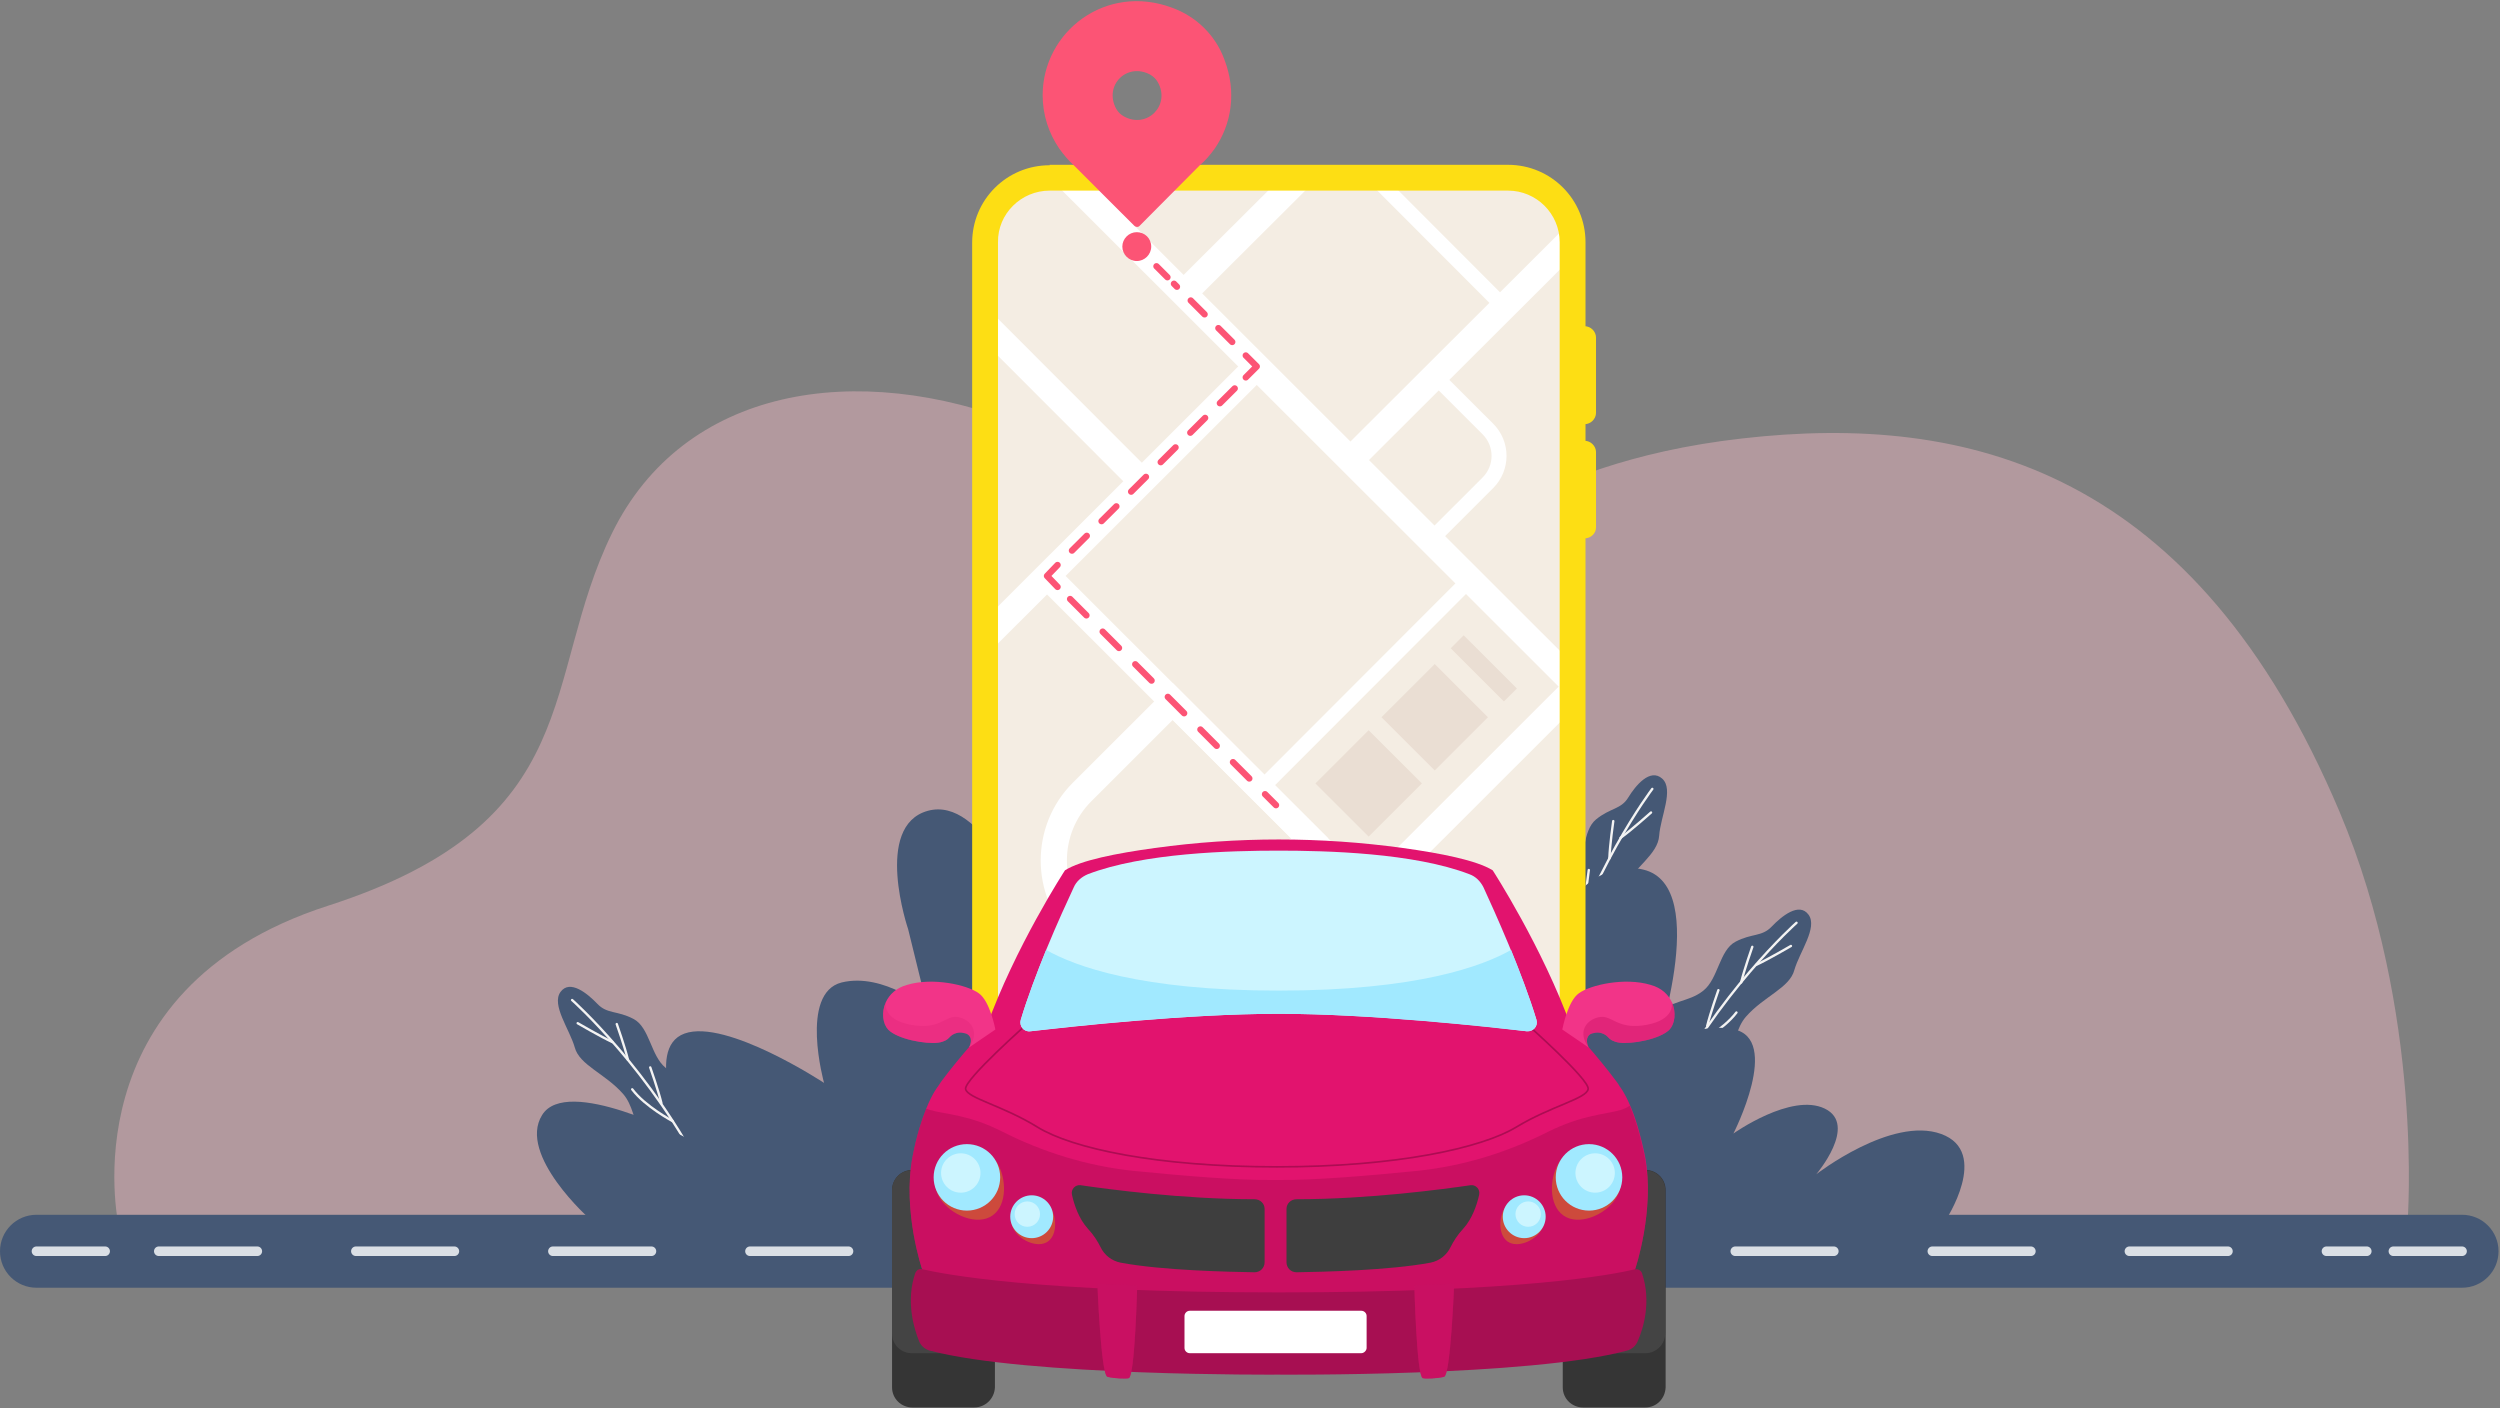 <svg width="783" height="441" viewBox="0 0 783 441" fill="none" xmlns="http://www.w3.org/2000/svg">
<rect x="0" y="0" width="783" height="441" fill="#808080" stroke="none"/>
<path opacity="0.4" d="M37.097 383.422C37.097 383.422 20.968 310.033 102.69 283.689C184.411 257.344 169.223 212.854 191.67 167.02C214.116 121.186 268.284 112.584 320.032 133.014C371.78 153.445 379.845 175.085 419.362 175.488C458.744 175.891 474.873 145.38 545.708 137.315C616.542 129.251 687.511 146.993 732.808 254.387C759.287 317.157 754.045 382.75 754.045 382.75" fill="#FEBECB"/>
<path d="M510.917 344.535C510.917 344.535 511.589 323.971 517.637 318.46C523.686 312.949 528.793 314.024 533.498 310.261C538.202 306.497 538.471 297.626 543.578 294.938C548.686 292.25 551.777 293.459 554.869 290.233C557.96 287.008 563.471 282.438 566.428 286.47C569.385 290.502 563.606 298.164 561.993 303.809C560.514 309.454 552.449 312.008 546.804 318.46C541.159 324.911 543.578 339.293 530.54 343.729" fill="#455875"/>
<path d="M562.665 289.023C562.665 289.023 537.665 311.201 520.863 344.938L562.665 289.023Z" fill="#455875"/>
<path d="M562.665 289.023C562.665 289.023 537.665 311.201 520.863 344.938" stroke="#F3F3F3" stroke-width="0.75" stroke-miterlimit="10" stroke-linecap="round" stroke-linejoin="round"/>
<path d="M548.821 296.55C548.821 296.55 546.267 303.808 545.326 307.706L548.821 296.55Z" fill="#455875"/>
<path d="M548.821 296.55C548.821 296.55 546.267 303.808 545.326 307.706" stroke="#F3F3F3" stroke-width="0.75" stroke-miterlimit="10" stroke-linecap="round" stroke-linejoin="round"/>
<path d="M560.918 296.282C560.918 296.282 553.525 300.583 550.031 302.196L560.918 296.282Z" fill="#455875"/>
<path d="M560.918 296.282C560.918 296.282 553.525 300.583 550.031 302.196" stroke="#F3F3F3" stroke-width="0.75" stroke-miterlimit="10" stroke-linecap="round" stroke-linejoin="round"/>
<path d="M538.203 310.127C538.203 310.127 535.649 317.385 534.708 321.283L538.203 310.127Z" fill="#455875"/>
<path d="M538.203 310.127C538.203 310.127 535.649 317.385 534.708 321.283" stroke="#F3F3F3" stroke-width="0.75" stroke-miterlimit="10" stroke-linecap="round" stroke-linejoin="round"/>
<path d="M531.213 327.063C531.213 327.063 539.815 322.493 543.848 317.116L531.213 327.063Z" fill="#455875"/>
<path d="M531.213 327.063C531.213 327.063 539.815 322.493 543.848 317.116" stroke="#F3F3F3" stroke-width="0.75" stroke-miterlimit="10" stroke-linecap="round" stroke-linejoin="round"/>
<path d="M477.583 311.604C477.583 311.604 474.223 291.308 479.062 284.722C483.9 278.136 489.142 278.27 493.04 273.566C496.804 268.862 495.46 260.259 499.895 256.63C504.331 253.001 507.691 253.539 509.976 249.775C512.261 246.012 516.831 240.501 520.595 243.861C524.358 247.221 520.057 255.824 519.654 261.738C519.25 267.652 511.858 271.684 507.691 278.942C503.524 286.335 508.632 300.045 496.669 306.9" fill="#455875"/>
<path d="M517.503 247.087C517.503 247.087 497.342 273.7 487.53 310.126L517.503 247.087Z" fill="#455875"/>
<path d="M517.503 247.087C517.503 247.087 497.342 273.7 487.53 310.126" stroke="#F3F3F3" stroke-width="0.75" stroke-miterlimit="10" stroke-linecap="round" stroke-linejoin="round"/>
<path d="M505.272 257.168C505.272 257.168 504.196 264.695 504.062 268.862L505.272 257.168Z" fill="#455875"/>
<path d="M505.272 257.168C505.272 257.168 504.196 264.695 504.062 268.862" stroke="#F3F3F3" stroke-width="0.75" stroke-miterlimit="10" stroke-linecap="round" stroke-linejoin="round"/>
<path d="M517.1 254.479C517.1 254.479 510.783 260.125 507.557 262.41L517.1 254.479Z" fill="#455875"/>
<path d="M517.1 254.479C517.1 254.479 510.783 260.125 507.557 262.41" stroke="#F3F3F3" stroke-width="0.75" stroke-miterlimit="10" stroke-linecap="round" stroke-linejoin="round"/>
<path d="M497.611 272.491C497.611 272.491 496.535 280.018 496.401 284.185L497.611 272.491Z" fill="#455875"/>
<path d="M497.611 272.491C497.611 272.491 496.535 280.018 496.401 284.185" stroke="#F3F3F3" stroke-width="0.75" stroke-miterlimit="10" stroke-linecap="round" stroke-linejoin="round"/>
<path d="M494.116 290.501C494.116 290.501 501.643 284.318 504.6 278.27L494.116 290.501Z" fill="#455875"/>
<path d="M494.116 290.501C494.116 290.501 501.643 284.318 504.6 278.27" stroke="#F3F3F3" stroke-width="0.75" stroke-miterlimit="10" stroke-linecap="round" stroke-linejoin="round"/>
<path d="M231.074 368.728C231.074 368.728 230.402 348.163 224.353 342.652C218.305 337.141 213.197 338.217 208.493 334.453C203.788 330.69 203.519 321.818 198.412 319.13C193.304 316.442 190.213 317.652 187.121 314.426C184.03 311.2 178.519 306.63 175.562 310.662C172.605 314.695 178.385 322.356 179.998 328.001C181.476 333.647 189.541 336.2 195.186 342.652C200.831 349.104 198.412 363.486 211.45 367.921" fill="#455875"/>
<path d="M179.191 313.216C179.191 313.216 204.191 335.394 220.993 369.131L179.191 313.216Z" fill="#455875"/>
<path d="M179.191 313.216C179.191 313.216 204.191 335.394 220.993 369.131" stroke="#F3F3F3" stroke-width="0.75" stroke-miterlimit="10" stroke-linecap="round" stroke-linejoin="round"/>
<path d="M193.169 320.742C193.169 320.742 195.723 328 196.664 331.898L193.169 320.742Z" fill="#455875"/>
<path d="M193.169 320.742C193.169 320.742 195.723 328 196.664 331.898" stroke="#F3F3F3" stroke-width="0.75" stroke-miterlimit="10" stroke-linecap="round" stroke-linejoin="round"/>
<path d="M180.938 320.475C180.938 320.475 188.331 324.776 191.826 326.389L180.938 320.475Z" fill="#455875"/>
<path d="M180.938 320.475C180.938 320.475 188.331 324.776 191.826 326.389" stroke="#F3F3F3" stroke-width="0.75" stroke-miterlimit="10" stroke-linecap="round" stroke-linejoin="round"/>
<path d="M203.653 334.319C203.653 334.319 206.207 341.578 207.148 345.475L203.653 334.319Z" fill="#455875"/>
<path d="M203.653 334.319C203.653 334.319 206.207 341.578 207.148 345.475" stroke="#F3F3F3" stroke-width="0.75" stroke-miterlimit="10" stroke-linecap="round" stroke-linejoin="round"/>
<path d="M210.643 351.119C210.643 351.119 202.041 346.549 198.008 341.173L210.643 351.119Z" fill="#455875"/>
<path d="M210.643 351.119C210.643 351.119 202.041 346.549 198.008 341.173" stroke="#F3F3F3" stroke-width="0.75" stroke-miterlimit="10" stroke-linecap="round" stroke-linejoin="round"/>
<path d="M480.943 300.045C480.943 300.045 493.712 267.383 514.68 272.356C536.589 277.598 517.637 331.497 517.637 331.497C517.637 331.497 527.718 319.4 542.906 322.357C558.095 325.314 542.906 355.019 542.906 355.019C542.906 355.019 561.052 342.115 571.536 347.223C582.02 352.331 568.848 367.788 568.848 367.788C568.848 367.788 592.369 349.508 607.961 355.153C623.553 360.798 609.305 382.304 609.305 382.304H490.352" fill="#455875"/>
<path d="M320.859 284.185C320.859 284.185 307.822 249.238 290.617 253.942C273.412 258.647 284.434 291.04 284.434 291.04L290.617 316.175C290.617 316.175 276.907 304.481 263.6 307.707C250.294 311.067 258.09 339.159 258.09 339.159C258.09 339.159 227.444 318.997 214.406 323.702C201.368 328.406 214.406 356.095 214.406 356.095C214.406 356.095 177.443 336.74 169.782 349.24C161.986 361.74 184.97 382.036 184.97 382.036H325.967" fill="#455875"/>
<path d="M771.115 403.316H11.425C5.108 403.316 0 398.208 0 391.891C0 385.573 5.108 380.466 11.425 380.466H771.115C777.432 380.466 782.54 385.573 782.54 391.891C782.54 398.208 777.432 403.316 771.115 403.316Z" fill="#455875"/>
<path d="M11.425 391.889H32.931" stroke="#DADFE5" stroke-width="3" stroke-linecap="round" stroke-linejoin="round"/>
<path d="M49.732 391.889H741.276" stroke="#DADFE5" stroke-width="3" stroke-linecap="round" stroke-linejoin="round" stroke-dasharray="30.86 30.86"/>
<path d="M749.61 391.889H771.116" stroke="#DADFE5" stroke-width="3" stroke-linecap="round" stroke-linejoin="round"/>
<path d="M472.176 387.655C483.282 387.655 492.469 378.614 492.469 367.381V75.865C492.469 64.769 483.419 55.591 472.176 55.591H328.751C317.645 55.591 308.458 64.632 308.458 75.865V367.381C308.458 378.477 317.508 387.655 328.751 387.655H472.176Z" fill="#F4EDE3"/>
<mask id="mask0_2001_9316" style="mask-type:luminance" maskUnits="userSpaceOnUse" x="308" y="55" width="185" height="333">
<path d="M472.176 387.655C483.282 387.655 492.469 378.614 492.469 367.381V75.865C492.469 64.769 483.419 55.591 472.176 55.591H328.751C317.645 55.591 308.458 64.632 308.458 75.865V367.381C308.458 378.477 317.508 387.655 328.751 387.655H472.176Z" fill="white"/>
</mask>
<g mask="url(#mask0_2001_9316)">
<path d="M304.481 25.727L512.214 233.267" stroke="white" stroke-width="8.204" stroke-miterlimit="10"/>
<path d="M393.608 114.771L284.6 223.678" stroke="white" stroke-width="8.204" stroke-miterlimit="10"/>
<path d="M327.929 180.389L428.298 280.666L493.977 215.047" stroke="white" stroke-width="8.204" stroke-miterlimit="10"/>
<path d="M338.898 290.94C327.106 279.159 327.106 259.843 338.898 248.062L367.281 219.705L410.199 262.583L381.815 290.94C369.886 302.858 350.69 302.858 338.898 290.94Z" stroke="white" stroke-width="8.204" stroke-miterlimit="10"/>
<path d="M357.546 150.662L288.85 81.893" stroke="white" stroke-width="8.204" stroke-miterlimit="10"/>
<path d="M370.709 91.893L435.84 26.96" stroke="white" stroke-width="8.204" stroke-miterlimit="10"/>
<path d="M422.951 144.086L517.836 49.426" stroke="white" stroke-width="8.204" stroke-miterlimit="10"/>
<path d="M385.518 287.241L516.464 418.067" stroke="white" stroke-width="8.204" stroke-miterlimit="10"/>
<path d="M428.298 280.666L459.835 312.174L435.154 336.832" stroke="white" stroke-width="8.204" stroke-miterlimit="10"/>
<path d="M414.861 316.42L294.335 436.834" stroke="white" stroke-width="8.204" stroke-miterlimit="10"/>
<path d="M394.705 247.24L460.384 181.484" stroke="white" stroke-width="4.688" stroke-miterlimit="10"/>
<path d="M418.837 43.81L470.393 95.455" stroke="white" stroke-width="4.688" stroke-miterlimit="10"/>
<path d="M368.241 365.188L433.92 430.944" stroke="white" stroke-width="4.688" stroke-miterlimit="10"/>
<path d="M338.898 290.939L280.075 349.708" stroke="white" stroke-width="4.688" stroke-miterlimit="10"/>
<path d="M461.892 363.408L508.101 317.242" stroke="white" stroke-width="4.688" stroke-miterlimit="10"/>
<path d="M448.043 169.156L466.005 151.21C470.667 146.552 470.667 139.018 466.005 134.36L449.414 117.784" stroke="white" stroke-width="4.688" stroke-miterlimit="10"/>
<path d="M459.835 331.215C470.437 331.215 479.031 322.628 479.031 312.036C479.031 301.444 470.437 292.857 459.835 292.857C449.233 292.857 440.639 301.444 440.639 312.036C440.639 322.628 449.233 331.215 459.835 331.215Z" fill="white"/>
<path d="M466.828 312.036C466.828 315.872 463.675 319.023 459.835 319.023C455.996 319.023 452.842 315.872 452.842 312.036C452.842 308.201 455.996 305.05 459.835 305.05C463.675 305.05 466.828 308.201 466.828 312.036Z" fill="#F4EBE2"/>
<path d="M445.336 245.365L428.66 228.704L411.983 245.365L428.66 262.026L445.336 245.365Z" fill="#EADED3"/>
<path d="M466.027 224.64L449.351 207.979L432.675 224.64L449.351 241.301L466.027 224.64Z" fill="#EADED3"/>
<path d="M475.098 215.631L458.422 198.97L454.35 203.038L471.026 219.699L475.098 215.631Z" fill="#EADED3"/>
<path d="M441.234 365.861L413.699 338.352L386.163 365.861L413.699 393.371L441.234 365.861Z" fill="#B5F5D0"/>
<path d="M478.862 403.623L451.326 376.113L423.791 403.623L451.326 431.133L478.862 403.623Z" fill="#B5F5D0"/>
</g>
<path d="M328.751 59.701H472.313C481.225 59.701 488.492 66.961 488.492 75.865V367.381C488.492 376.285 481.225 383.546 472.313 383.546H328.751C319.839 383.546 312.571 376.285 312.571 367.381V75.865C312.434 66.961 319.839 59.701 328.751 59.701ZM328.751 51.755C315.314 51.755 304.481 62.577 304.481 76.002V367.518C304.481 380.943 315.314 391.765 328.751 391.765H472.313C485.75 391.765 496.582 380.943 496.582 367.518V75.865C496.582 62.44 485.75 51.618 472.313 51.618H328.751V51.755Z" fill="#FDDE14"/>
<path d="M496.308 132.853H493.154V102.167H496.308C498.228 102.167 499.873 103.811 499.873 105.729V129.291C499.873 131.209 498.228 132.853 496.308 132.853Z" fill="#FDDE14"/>
<path d="M496.308 168.607H493.154V138.059H496.308C498.228 138.059 499.873 139.702 499.873 141.62V165.183C499.873 167.101 498.228 168.607 496.308 168.607Z" fill="#FDDE14"/>
<path d="M399.64 252.172L396.212 248.747" stroke="#FC5475" stroke-width="2" stroke-linecap="round" stroke-linejoin="round"/>
<path d="M391.276 243.815L333.824 186.279" stroke="#FC5475" stroke-width="2" stroke-linecap="round" stroke-linejoin="round" stroke-dasharray="7.22 7.22"/>
<path d="M331.219 183.813L327.928 180.389L331.219 176.964" stroke="#FC5475" stroke-width="2" stroke-linecap="round" stroke-linejoin="round"/>
<path d="M335.744 172.443L387.985 120.387" stroke="#FC5475" stroke-width="2" stroke-linecap="round" stroke-linejoin="round" stroke-dasharray="6.54 6.54"/>
<path d="M390.179 118.195L393.607 114.77L390.179 111.346" stroke="#FC5475" stroke-width="2" stroke-linecap="round" stroke-linejoin="round"/>
<path d="M385.929 107.099L367.692 88.879" stroke="#FC5475" stroke-width="2" stroke-linecap="round" stroke-linejoin="round" stroke-dasharray="6.12 6.12"/>
<path d="M365.635 86.824L362.208 83.399" stroke="#FC5475" stroke-width="2" stroke-linecap="round" stroke-linejoin="round"/>
<path d="M380.444 46.549C385.655 39.015 387.437 28.878 383.461 18.603C380.718 11.069 374.685 5.178 367.144 2.438C346.302 -5.37 326.557 9.973 326.557 29.837C326.557 36.001 328.477 41.755 331.768 46.549C333.139 48.467 334.647 50.248 336.292 51.755L355.215 70.66C355.763 71.207 356.586 71.207 356.997 70.66L375.782 51.755C377.565 50.248 379.073 48.467 380.444 46.549ZM360.288 23.398C361.248 23.946 362.07 24.768 362.619 25.727C366.732 32.987 359.191 40.522 351.924 36.412C350.964 35.864 350.141 35.042 349.593 34.083C345.616 26.686 353.021 19.425 360.288 23.398Z" fill="#FC5475"/>
<path d="M360.562 77.236C360.562 79.701 358.506 81.756 356.038 81.756C353.569 81.756 351.513 79.701 351.513 77.236C351.513 74.77 353.569 72.715 356.038 72.715C358.506 72.715 360.562 74.633 360.562 77.236Z" fill="#FC5475"/>
<path d="M305.167 440.808H285.696C282.268 440.808 279.389 438.068 279.389 434.506V372.723C279.389 369.299 282.131 366.422 285.696 366.422H305.304C308.732 366.422 311.611 369.162 311.611 372.723V434.506C311.474 438.068 308.595 440.808 305.167 440.808Z" fill="#353535"/>
<path d="M305.304 423.821H285.559C282.131 423.821 279.389 421.081 279.389 417.656V372.723C279.389 369.298 282.131 366.559 285.559 366.559H305.304C308.732 366.559 311.474 369.298 311.474 372.723V417.656C311.474 420.944 308.732 423.821 305.304 423.821Z" fill="#444444"/>
<path d="M515.367 440.808H495.76C492.332 440.808 489.452 438.068 489.452 434.506V372.723C489.452 369.299 492.194 366.422 495.76 366.422H515.367C518.795 366.422 521.675 369.162 521.675 372.723V434.506C521.538 438.068 518.795 440.808 515.367 440.808Z" fill="#353535"/>
<path d="M515.367 423.821H495.622C492.194 423.821 489.452 421.081 489.452 417.656V372.723C489.452 369.298 492.194 366.559 495.622 366.559H515.367C518.795 366.559 521.538 369.298 521.538 372.723V417.656C521.538 420.944 518.795 423.821 515.367 423.821Z" fill="#444444"/>
<path d="M512.076 397.656L511.939 420.396H498.639C485.338 420.396 400.463 420.396 400.463 420.396C400.463 420.396 400.052 420.396 399.503 420.396H288.987V397.656H288.85C288.85 397.656 282.542 379.299 285.833 362.175C287.067 355.6 288.713 350.668 290.084 347.243C292.141 342.175 293.786 340.257 293.786 340.257C294.197 339.709 294.472 339.161 294.883 338.613C300.779 330.667 308.869 321.9 308.869 321.9C317.919 296.557 333.55 272.584 333.55 272.584C338.486 269.433 349.73 267.241 361.659 265.597C387.437 262.035 413.626 262.035 439.404 265.597C451.196 267.241 462.44 269.433 467.513 272.584C467.513 272.584 483.145 296.694 492.194 321.9C492.194 321.9 500.284 330.667 506.18 338.613C506.592 339.161 507.003 339.709 507.277 340.257C507.277 340.257 508.785 342.038 510.568 346.284C512.076 349.709 513.722 354.915 515.23 362.175C518.384 379.299 512.076 397.656 512.076 397.656Z" fill="#E2136E"/>
<path d="M477.797 320.393C477.797 320.393 497.954 338.201 497.405 341.078C496.994 344.092 485.75 346.421 474.918 352.996C464.086 359.572 437.485 365.462 399.915 365.462C362.345 365.462 335.744 359.709 324.912 352.996C314.08 346.284 302.973 343.955 302.425 341.078C302.013 338.064 322.032 320.393 322.032 320.393" stroke="#AD0C53" stroke-width="0.531" stroke-miterlimit="10"/>
<path opacity="0.4" d="M512.076 397.656L511.939 420.122C511.665 420.259 511.391 420.396 511.116 420.396H498.639C485.338 420.396 400.463 420.396 400.463 420.396C400.463 420.396 400.052 420.396 399.503 420.396H288.987V397.656H288.85C288.85 397.656 282.542 379.299 285.833 362.175C287.067 355.6 288.713 350.668 290.084 347.243C290.495 347.38 290.907 347.517 291.318 347.654C295.98 349.024 303.384 349.024 314.079 354.504C326.831 360.942 340.68 365.189 354.803 366.696C369.886 368.203 387.711 369.71 398.406 369.573H400.463C411.158 369.71 428.983 368.203 444.066 366.696C458.326 365.189 472.038 360.942 484.79 354.504C495.485 349.161 502.889 349.024 507.551 347.654C508.785 347.243 509.745 346.832 510.431 346.284C511.939 349.709 513.585 354.915 515.093 362.175C518.384 379.299 512.076 397.656 512.076 397.656Z" fill="#A50C4F"/>
<path d="M478.209 322.996C466.005 321.489 429.258 317.516 400.463 317.516C371.669 317.516 334.921 321.626 322.718 322.996C320.661 323.27 319.153 321.352 319.701 319.434C321.758 312.585 324.775 304.639 327.654 297.516C331.082 289.159 334.51 281.762 336.293 277.926C337.115 276.008 338.761 274.638 340.68 273.816C358.094 267.104 385.518 266.419 400.463 266.419C415.409 266.419 442.833 267.104 460.246 273.816C462.166 274.501 463.674 276.008 464.634 277.926C467.925 285.05 476.7 304.502 481.225 319.434C481.774 321.352 480.265 323.133 478.209 322.996Z" fill="#CCF5FF"/>
<path d="M481.225 319.434C479.169 312.585 476.152 304.639 473.273 297.516C464.36 302.584 443.792 310.256 400.463 310.256C357.134 310.256 336.567 302.584 327.654 297.516C324.775 304.639 321.758 312.448 319.701 319.434C319.153 321.352 320.661 323.27 322.718 322.996C334.921 321.489 371.669 317.516 400.463 317.516C429.258 317.516 466.005 321.626 478.209 322.996C480.265 323.133 481.774 321.352 481.225 319.434Z" fill="#A1E9FF"/>
<path opacity="0.5" d="M312.846 365.188C315.451 370.394 315.177 378.613 309.966 381.216C304.756 383.819 296.529 379.709 293.924 374.504C291.318 369.298 293.512 362.996 298.723 360.531C303.933 357.928 310.24 359.983 312.846 365.188Z" fill="#D18619"/>
<path d="M302.836 379.161C308.591 379.161 313.257 374.5 313.257 368.75C313.257 363 308.591 358.339 302.836 358.339C297.081 358.339 292.415 363 292.415 368.75C292.415 374.5 297.081 379.161 302.836 379.161Z" fill="#A1E9FF"/>
<path d="M300.916 373.545C304.324 373.545 307.087 370.785 307.087 367.38C307.087 363.976 304.324 361.216 300.916 361.216C297.509 361.216 294.746 363.976 294.746 367.38C294.746 370.785 297.509 373.545 300.916 373.545Z" fill="#CCF5FF"/>
<path opacity="0.5" d="M329.437 378.888C331.082 382.176 330.945 387.518 327.654 389.162C324.364 390.806 319.016 388.203 317.371 384.779C315.725 381.491 317.096 377.381 320.387 375.737C323.815 374.093 327.791 375.463 329.437 378.888Z" fill="#D18619"/>
<path d="M329.848 381.08C329.848 384.778 326.832 387.792 323.129 387.792C319.427 387.792 316.411 384.778 316.411 381.08C316.411 377.381 319.427 374.367 323.129 374.367C326.832 374.367 329.848 377.381 329.848 381.08Z" fill="#A1E9FF"/>
<path d="M325.735 380.258C325.735 382.45 323.952 384.231 321.758 384.231C319.564 384.231 317.782 382.45 317.782 380.258C317.782 378.066 319.564 376.285 321.758 376.285C323.952 376.285 325.735 378.066 325.735 380.258Z" fill="#CCF5FF"/>
<path opacity="0.5" d="M487.67 365.188C485.065 370.394 485.339 378.613 490.549 381.216C495.76 383.819 503.987 379.709 506.592 374.504C509.197 369.298 507.003 362.996 501.793 360.531C496.582 357.928 490.275 359.983 487.67 365.188Z" fill="#D18619"/>
<path d="M497.679 379.161C503.435 379.161 508.1 374.5 508.1 368.75C508.1 363 503.435 358.339 497.679 358.339C491.924 358.339 487.258 363 487.258 368.75C487.258 374.5 491.924 379.161 497.679 379.161Z" fill="#A1E9FF"/>
<path d="M499.599 373.545C503.007 373.545 505.769 370.785 505.769 367.38C505.769 363.976 503.007 361.216 499.599 361.216C496.191 361.216 493.429 363.976 493.429 367.38C493.429 370.785 496.191 373.545 499.599 373.545Z" fill="#CCF5FF"/>
<path opacity="0.5" d="M470.941 378.888C469.296 382.176 469.433 387.518 472.724 389.162C476.015 390.806 481.362 388.203 483.008 384.779C484.653 381.491 483.282 377.381 479.991 375.737C476.7 374.093 472.724 375.463 470.941 378.888Z" fill="#D18619"/>
<path d="M470.667 381.08C470.667 384.778 473.684 387.792 477.386 387.792C481.088 387.792 484.104 384.778 484.104 381.08C484.104 377.381 481.088 374.367 477.386 374.367C473.684 374.367 470.667 377.381 470.667 381.08Z" fill="#A1E9FF"/>
<path d="M474.644 380.258C474.644 382.45 476.426 384.231 478.62 384.231C480.814 384.231 482.596 382.45 482.596 380.258C482.596 378.066 480.814 376.285 478.62 376.285C476.426 376.285 474.644 378.066 474.644 380.258Z" fill="#CCF5FF"/>
<path d="M396.075 378.613V395.326C396.075 397.107 394.704 398.477 392.922 398.477C384.969 398.34 364.127 397.929 350.964 395.463C348.221 394.915 345.89 393.134 344.656 390.532C343.834 388.888 342.6 386.833 340.68 384.778C337.938 381.764 336.429 377.38 335.744 374.23C335.332 372.449 336.841 370.942 338.486 371.216C346.987 372.449 370.297 375.6 392.922 375.6C394.704 375.6 396.075 376.97 396.075 378.613Z" fill="#3E3E3E"/>
<path d="M402.931 378.613V395.326C402.931 397.107 404.302 398.477 406.085 398.477C414.038 398.34 434.879 397.929 448.043 395.463C450.785 394.915 453.116 393.134 454.35 390.532C455.173 388.888 456.407 386.833 458.326 384.778C461.069 381.764 462.577 377.38 463.263 374.23C463.674 372.449 462.166 370.942 460.52 371.216C452.019 372.449 428.709 375.6 406.085 375.6C404.302 375.6 402.931 376.97 402.931 378.613Z" fill="#3E3E3E"/>
<path d="M514.27 398.752C513.996 397.93 513.036 397.382 512.076 397.519C505.495 399.163 476.837 404.779 400.463 404.779C324.226 404.779 295.431 399.026 288.85 397.519C287.89 397.245 287.067 397.793 286.656 398.752C283.639 407.519 286.245 416.149 287.89 420.122C288.438 421.492 289.673 422.588 291.181 422.999C321.621 431.081 400.326 430.533 400.326 430.533C400.326 430.533 479.168 431.218 509.608 422.999C511.117 422.588 512.351 421.492 512.899 420.122C514.682 416.149 517.287 407.656 514.27 398.752Z" fill="#A70F52"/>
<path d="M426.378 423.82H372.628C371.806 423.82 370.983 423.135 370.983 422.176V412.176C370.983 411.354 371.668 410.532 372.628 410.532H426.378C427.201 410.532 428.024 411.217 428.024 412.176V422.176C428.024 422.998 427.201 423.82 426.378 423.82Z" fill="white"/>
<path d="M303.521 328.065C303.659 327.654 304.893 325.462 303.247 324.092C302.836 323.681 302.013 323.544 301.19 323.407C299.819 323.27 298.311 323.818 297.351 324.914C296.803 325.599 295.706 326.284 293.923 326.558C289.947 327.106 281.034 325.462 278.155 322.448C276.509 320.667 275.961 317.105 277.469 313.818C278.566 311.489 280.623 309.434 284.051 308.475C292.141 306.009 302.973 308.475 306.538 311.078C310.103 313.544 311.748 322.448 311.748 322.448L303.521 328.065C303.384 328.065 303.384 328.065 303.521 328.065Z" fill="#F23488"/>
<path opacity="0.4" d="M303.521 328.064C303.659 327.653 304.893 325.462 303.247 324.092C302.836 323.681 302.013 323.544 301.19 323.407C299.819 323.27 298.311 323.818 297.351 324.914C296.803 325.599 295.706 326.284 293.923 326.557C289.947 327.105 281.034 325.462 278.155 322.448C276.509 320.667 275.961 317.105 277.469 313.817C277.332 314.502 276.647 319.297 285.148 320.941C293.786 322.585 295.706 318.612 299.134 318.475C302.699 318.475 307.635 322.174 303.521 328.064Z" fill="#E22679"/>
<path d="M497.542 328.065C497.405 327.654 496.308 325.462 497.816 324.092C498.228 323.681 499.05 323.544 499.873 323.407C501.244 323.27 502.752 323.818 503.712 324.914C504.261 325.599 505.358 326.284 507.14 326.558C511.117 327.106 520.029 325.462 522.909 322.448C524.554 320.667 525.102 317.105 523.594 313.818C522.497 311.489 520.441 309.434 517.013 308.475C508.923 306.009 498.09 308.475 494.525 311.078C490.96 313.544 489.315 322.448 489.315 322.448L497.542 328.065Z" fill="#F23488"/>
<path opacity="0.4" d="M497.542 328.064C497.405 327.653 496.308 325.462 497.816 324.092C498.228 323.681 499.05 323.544 499.873 323.407C501.244 323.27 502.753 323.818 503.712 324.914C504.261 325.599 505.358 326.284 507.14 326.557C511.117 327.105 520.029 325.462 522.909 322.448C524.554 320.667 525.103 317.105 523.594 313.817C523.731 314.502 524.417 319.297 515.916 320.941C507.277 322.585 505.358 318.612 501.93 318.475C498.228 318.475 493.291 322.174 497.542 328.064Z" fill="#C91062"/>
<path d="M343.697 402.039C343.697 402.039 344.794 430.67 346.85 431.218C348.907 431.766 352.884 431.903 353.569 431.629C355.489 430.67 356.174 402.587 356.174 402.587" fill="#C91062"/>
<path opacity="0.4" d="M343.697 402.039C343.697 402.039 344.794 430.67 346.85 431.218C348.907 431.766 352.884 431.903 353.569 431.629C355.489 430.67 356.174 402.587 356.174 402.587" fill="#C91062"/>
<path d="M455.447 402.039C455.447 402.039 454.35 430.67 452.294 431.218C450.237 431.766 446.261 431.903 445.575 431.629C443.655 430.67 442.97 402.587 442.97 402.587" fill="#C91062"/>
<path opacity="0.4" d="M455.447 402.039C455.447 402.039 454.35 430.67 452.294 431.218C450.237 431.766 446.261 431.903 445.575 431.629C443.655 430.67 442.97 402.587 442.97 402.587" fill="#C91062"/>
</svg>
